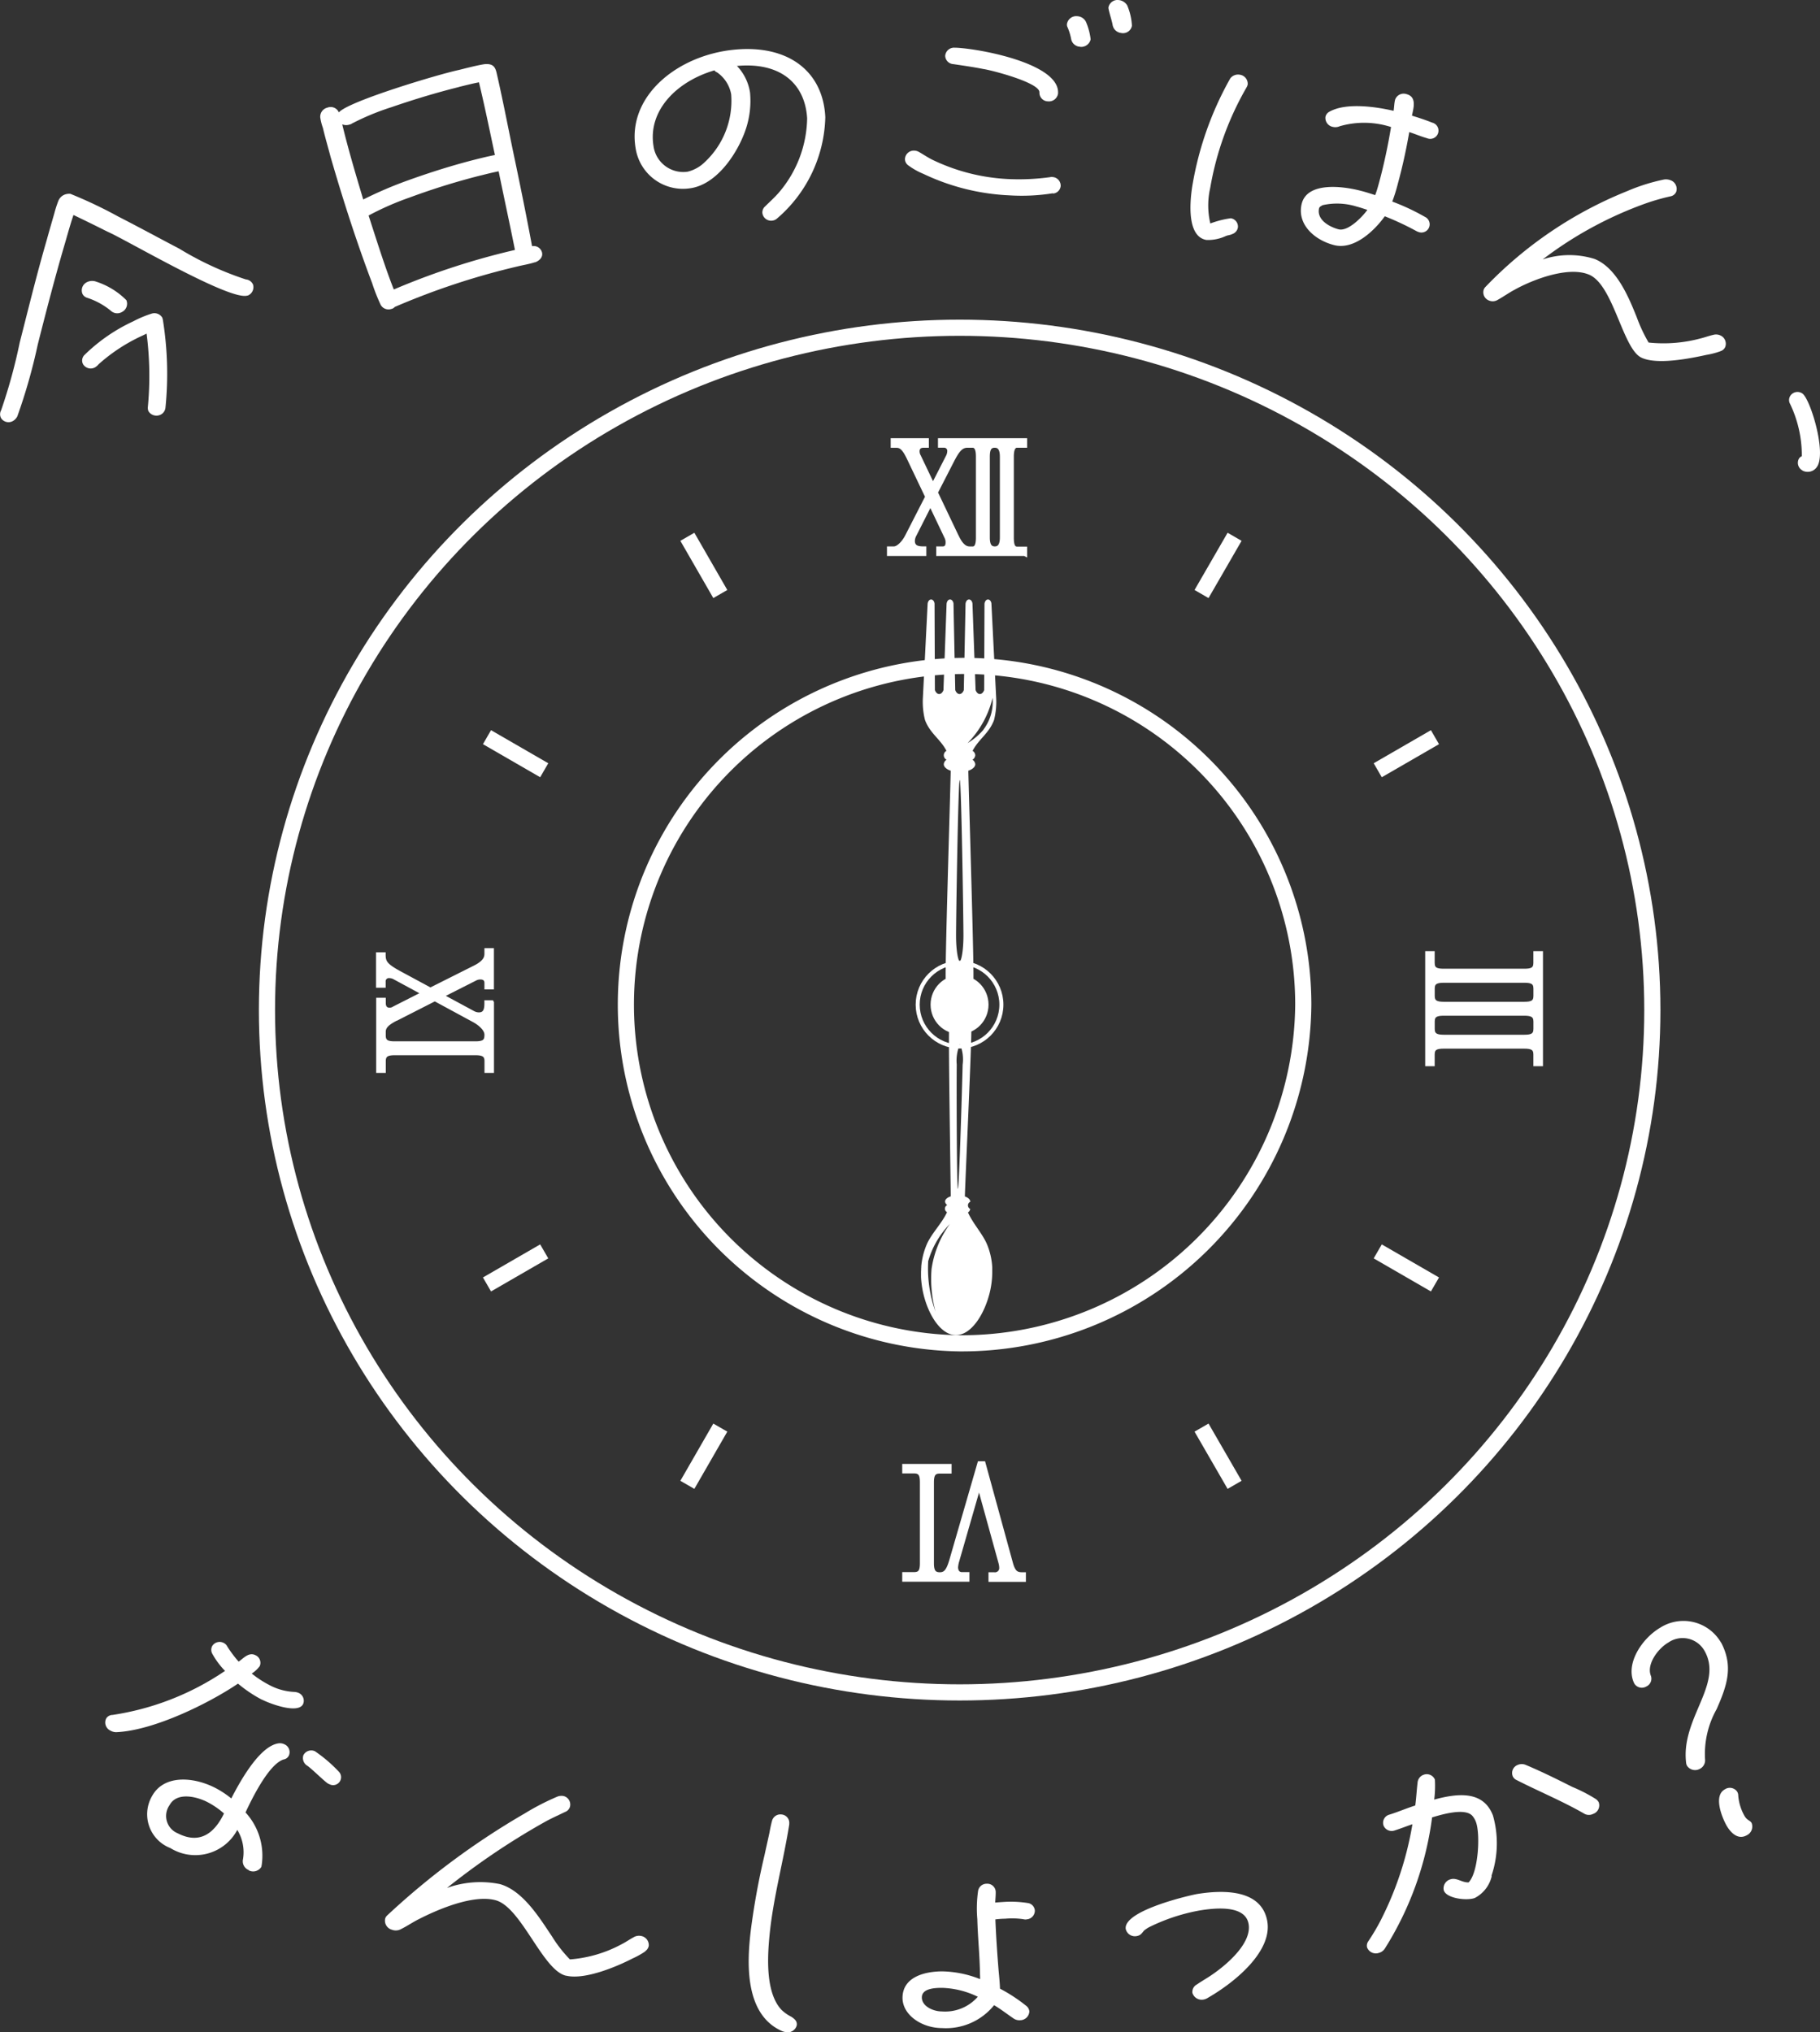 <svg xmlns="http://www.w3.org/2000/svg" width="112.678" height="125.805" viewBox="0 0 112.678 125.805">
  <rect x="0" y="0" width="112.678" height="125.805" fill="#333333" stroke="none"/>
  <g id="footer-w" transform="translate(-0.001 0.004)">
    <g id="グループ_297" data-name="グループ 297" transform="translate(0.001 -0.004)">
      <g id="グループ_294" data-name="グループ 294" transform="translate(16.528 20.289)">
        <ellipse id="楕円形_83" data-name="楕円形 83" cx="42.885" cy="42.241" rx="42.885" ry="42.241" fill="none" stroke="#fff" stroke-miterlimit="10" stroke-width="1"/>
        <g id="グループ_292" data-name="グループ 292" transform="translate(6.893 6.979)">
          <path id="パス_521" data-name="パス 521" d="M85.292,45.1H79.959V44.79h.251c.272,0,.329-.2.329-.387a.717.717,0,0,0-.079-.344l-1-2.1-1.009,1.99a.832.832,0,0,0-.093.358c0,.48.444.48.709.48V45.1H76.91V44.79h.279c.308,0,.651-.4.838-.766l1.253-2.448-1.124-2.355c-.286-.608-.487-.816-.787-.816h-.229V38.09h2.083V38.4h-.179c-.251,0-.394.122-.394.365a.612.612,0,0,0,.079.3l.888,1.861.945-1.847a.753.753,0,0,0,.079-.308.331.331,0,0,0-.358-.372h-.215V38.09h5.24V38.4h-.48c-.308,0-.344.415-.344.7V44.1c0,.48.093.7.344.7h.48v.308Zm-4.2-1.038c.308.644.587.73.816.73h.165c.279,0,.344-.308.344-.7V39.1c0-.48-.107-.7-.358-.7h-.3c-.422,0-.644.3-1,1l-.981,1.911,1.31,2.749ZM83.9,39.1c0-.422-.115-.7-.458-.7s-.444.243-.444.7v4.989c0,.458.122.7.451.7s.451-.272.451-.7V39.1Z" transform="translate(-45.278 -38.09)" fill="#fff" stroke="#fff" stroke-miterlimit="10" stroke-width="0.28"/>
          <path id="パス_522" data-name="パス 522" d="M123.46,89.293V82.45h.308v.594c0,.415.258.494.7.494h4.989c.444,0,.7-.079.7-.494V82.45h.315v6.843h-.315V88.7c0-.4-.243-.494-.7-.494h-4.989c-.451,0-.7.086-.7.494v.594Zm6-3.708c.458,0,.7-.093.7-.5v-.458c0-.4-.229-.5-.7-.5h-4.989c-.472,0-.7.107-.7.5v.458c0,.4.243.5.7.5Zm0,2.04c.458,0,.7-.093.7-.5v-.458c0-.4-.243-.5-.7-.5h-4.989c-.458,0-.7.093-.7.5v.458c0,.4.243.5.7.5Z" transform="translate(-58.506 -50.696)" fill="#fff" stroke="#fff" stroke-miterlimit="10" stroke-width="0.28"/>
          <path id="パス_523" data-name="パス 523" d="M81.007,126.742v.308h-.594c-.415,0-.5.251-.5.7v4.989c0,.458.107.7.5.7.336,0,.53-.172.737-.895l1.732-5.977h.229l1.7,6.2c.186.673.444.673.795.673v.315H83.57v-.315h.222a.4.4,0,0,0,.444-.415,1.311,1.311,0,0,0-.05-.329l-1.339-4.846-1.382,4.8a1.791,1.791,0,0,0-.057.336c0,.3.165.444.372.444h.329v.315H78.23v-.315h.594c.4,0,.5-.222.5-.7v-4.989c0-.472-.093-.7-.5-.7H78.23v-.308h2.777Z" transform="translate(-45.653 -63.234)" fill="#fff" stroke="#fff" stroke-miterlimit="10" stroke-width="0.28"/>
          <path id="パス_524" data-name="パス 524" d="M39.742,85.426v4.209h-.308V89.04c0-.394-.229-.5-.7-.5H33.744c-.458,0-.7.093-.7.5v.594h-.315V85.261h.315v.193c0,.258.122.422.372.422a.5.5,0,0,0,.286-.086l1.861-.945-1.847-1a.7.7,0,0,0-.308-.079.338.338,0,0,0-.372.372v.222H32.72V82.448h.315c0,.472.115.68,1,1.16l1.911,1.031L38.7,83.257c.673-.336.73-.644.73-.866v-.2h.308v2.276h-.308v-.258c0-.258-.165-.358-.387-.358a.7.7,0,0,0-.344.086L36.6,85l1.99,1.074a.763.763,0,0,0,.358.093c.48,0,.48-.458.48-.752h.308Zm-5.884.959c-.566.286-.816.508-.816.845v.229c0,.415.251.5.7.5h4.989c.594,0,.7-.179.7-.551s-.451-.723-.766-.895L36.22,85.189l-2.355,1.2Z" transform="translate(-32.72 -50.622)" fill="#fff" stroke="#fff" stroke-miterlimit="10" stroke-width="0.28"/>
          <line id="線_105" data-name="線 105" x2="2.04" y2="3.543" transform="translate(19.134 5.963)" fill="none" stroke="#fff" stroke-miterlimit="10" stroke-width="1"/>
          <line id="線_106" data-name="線 106" x2="3.543" y2="2.047" transform="translate(6.729 18.368)" fill="none" stroke="#fff" stroke-miterlimit="10" stroke-width="1"/>
          <line id="線_107" data-name="線 107" y1="2.047" x2="3.543" transform="translate(6.729 50.201)" fill="none" stroke="#fff" stroke-miterlimit="10" stroke-width="1"/>
          <line id="線_108" data-name="線 108" y1="3.543" x2="2.04" transform="translate(19.134 61.11)" fill="none" stroke="#fff" stroke-miterlimit="10" stroke-width="1"/>
          <line id="線_109" data-name="線 109" x1="2.047" y1="3.543" transform="translate(50.967 61.11)" fill="none" stroke="#fff" stroke-miterlimit="10" stroke-width="1"/>
          <line id="線_110" data-name="線 110" x1="3.543" y1="2.047" transform="translate(61.876 50.201)" fill="none" stroke="#fff" stroke-miterlimit="10" stroke-width="1"/>
          <line id="線_111" data-name="線 111" x1="3.543" y2="2.047" transform="translate(61.876 18.368)" fill="none" stroke="#fff" stroke-miterlimit="10" stroke-width="1"/>
          <line id="線_112" data-name="線 112" x1="2.047" y2="3.543" transform="translate(50.967 5.963)" fill="none" stroke="#fff" stroke-miterlimit="10" stroke-width="1"/>
        </g>
        <path id="パス_525" data-name="パス 525" d="M82.925,77.087c.73-.229.157-1.3.014-1.654.079-.057-.279-11.446-.308-12.992.258-.086.429-.236.429-.4a.366.366,0,0,0-.172-.279.355.355,0,0,0,.172-.279.334.334,0,0,0-.165-.272c.365-.716,1.031-1.088,1.331-1.918a4.624,4.624,0,0,0,.129-1.367h0l-.293-5.8c0-.157-.1-.286-.215-.286s-.208.129-.215.286l-.021,5.326c-.057.15-.157.243-.265.243s-.208-.093-.265-.243l-.193-5.326c0-.157-.1-.286-.215-.286s-.208.129-.215.286l-.107,5.326c-.057.15-.157.243-.265.243s-.208-.093-.265-.243l-.107-5.326c0-.157-.1-.286-.215-.286s-.208.129-.215.286l-.193,5.326c-.057.15-.157.243-.265.243s-.208-.093-.265-.243l-.021-5.326c0-.157-.1-.286-.215-.286s-.208.129-.215.286l-.293,5.8h0a4.638,4.638,0,0,0,.129,1.367c.3.83.966,1.2,1.331,1.918a.31.31,0,0,0,.007.551.355.355,0,0,0-.172.279c0,.165.172.315.429.4-.029,1.51-.372,12.5-.308,12.971v.036c-.15.372-.694,1.41.029,1.632M82.1,63.021c.1,0,.229,8.69.229,9.621s-.129,1.589-.229,1.589-.229-.659-.229-1.589S82,63.021,82.1,63.021Zm1.46-3.107a3.983,3.983,0,0,1-.974.816,5.988,5.988,0,0,0,1.546-2.8,2.852,2.852,0,0,1-.573,1.976Z" transform="translate(-39.209 -35.018)" fill="#fff"/>
        <path id="パス_526" data-name="パス 526" d="M81.435,87.11c-.558.165-.179.959-.05,1.281a.254.254,0,0,1,.014.072c-.05.587.093,9.155.1,10.351-.208.064-.344.186-.351.315a.282.282,0,0,0,.136.222.249.249,0,0,0-.014.444c-.329.709-.988,1.346-1.267,2.019a4.486,4.486,0,0,0-.329,1.331v.014a.694.694,0,0,1-.007.122,1.5,1.5,0,0,1-.007.179v.358a6.051,6.051,0,0,0,.1.816c.279,1.41,1.081,2.756,2.047,2.77h0c.966.014,1.8-1.31,2.126-2.713a5.785,5.785,0,0,0,.122-.809c.007-.122.014-.236.014-.358V103.2a4.34,4.34,0,0,0-.293-1.339c-.258-.68-.9-1.346-1.21-2.054a.281.281,0,0,0,.136-.215.246.246,0,0,1,.007-.444c0-.136-.129-.258-.336-.329.036-1.188.429-9.692.4-10.337a.182.182,0,0,1,.014-.086c.143-.322.537-1.088-.014-1.274m-.83,11.224c-.079,0-.086-6.943-.072-7.688a2.548,2.548,0,0,1,.2-1.267,2.455,2.455,0,0,1,.165,1.274c-.014.744-.215,7.681-.293,7.681Zm-1.847,4.51a5.388,5.388,0,0,1,1.346-2.326,6.249,6.249,0,0,0-1.131,2.785,7.782,7.782,0,0,0,.243,2.627,7.83,7.83,0,0,1-.451-3.078Z" transform="translate(-39.166 -45.041)" fill="#fff"/>
        <path id="パス_527" data-name="パス 527" d="M74.541,99.523A20.969,20.969,0,1,1,95.823,78.557,21.147,21.147,0,0,1,74.541,99.523h0Z" transform="translate(-31.664 -36.652)" fill="none" stroke="#fff" stroke-miterlimit="10" stroke-width="1"/>
        <g id="グループ_293" data-name="グループ 293" transform="translate(40.287 39.313)">
          <circle id="楕円形_84" data-name="楕円形 84" cx="2.591" cy="2.591" r="2.591" fill="none" stroke="#fff" stroke-miterlimit="10" stroke-width="0.25"/>
          <ellipse id="楕円形_85" data-name="楕円形 85" cx="1.654" cy="1.682" rx="1.654" ry="1.682" transform="translate(0.938 0.909)" fill="#fff" stroke="#fff" stroke-miterlimit="10" stroke-width="0.28"/>
        </g>
      </g>
      <g id="グループ_295" data-name="グループ 295">
        <path id="パス_528" data-name="パス 528" d="M15.333,23.051c-1.024.394-7.545-3.465-8.683-3.951q-1.042-.526-2.1-1.031c-.186.551-.344,1.117-.5,1.661-.623,2.112-1.174,4.238-1.711,6.357a34.806,34.806,0,0,1-1.267,4.452.72.72,0,0,1-.229.258.549.549,0,0,1-.766-.136.5.5,0,0,1-.007-.5,33.636,33.636,0,0,0,1.152-4.195c.537-2.1,1.059-4.238,1.675-6.357.15-.544.308-1.088.465-1.632a7.192,7.192,0,0,1,.243-.759.7.7,0,0,1,.344-.387.8.8,0,0,1,.408-.072,27.667,27.667,0,0,1,2.971,1.41c1.274.651,2.52,1.331,3.78,1.99a19.684,19.684,0,0,0,4.116,1.9.528.528,0,0,1,.444.322.56.56,0,0,1-.336.68Zm-5.254,1.475a20.986,20.986,0,0,1,.165,5.483.541.541,0,0,1-.3.422.582.582,0,0,1-.752-.215.56.56,0,0,1-.036-.272,20.384,20.384,0,0,0-.079-4.531c-.107.05-.215.107-.329.157a10.762,10.762,0,0,0-2.641,1.739.831.831,0,0,1-.222.193A.551.551,0,0,1,5.14,27.3a.486.486,0,0,1,.064-.537,10.741,10.741,0,0,1,3.049-2.112,6.938,6.938,0,0,1,1.124-.472.564.564,0,0,1,.673.251c.014.029.014.072.029.1Zm-2.541-.444A.576.576,0,0,1,6.865,24a4.486,4.486,0,0,0-1.453-.8.479.479,0,0,1-.3-.236.564.564,0,0,1,.272-.737.73.73,0,0,1,.487-.057,4.662,4.662,0,0,1,1.954,1.174.571.571,0,0,1-.286.737Z" transform="translate(-0.001 -4.76)" fill="#fff"/>
        <path id="パス_529" data-name="パス 529" d="M41,17.8c-.344.115-.759.179-1.131.272a45.171,45.171,0,0,0-7.559,2.5.36.36,0,0,1-.208.122.553.553,0,0,1-.666-.265,11.707,11.707,0,0,1-.523-1.331c-.372-.981-.716-1.954-1.052-2.942-.544-1.611-1.052-3.25-1.525-4.889-.157-.6-.329-1.174-.472-1.782a3.374,3.374,0,0,1-.157-.6.573.573,0,0,1,.429-.651.551.551,0,0,1,.716.293c.587-.694,6.256-2.384,7.43-2.627.372-.093,1.281-.329,1.646-.365.472-.021.6.179.687.53.358,1.553.666,3.142.988,4.71.422,2,.838,4.023,1.21,6.034a.53.53,0,0,1,.616.387c.072.3-.165.515-.437.616ZM36.291,6.954c-1.41.351-2.82.78-4.195,1.253a15.423,15.423,0,0,0-2.434,1.009.4.4,0,0,1-.15.064.652.652,0,0,1-.451-.014c.379,1.575.838,3.107,1.3,4.653a25.113,25.113,0,0,1,2.777-1.188c1.353-.487,2.756-.931,4.166-1.288.394-.1.809-.2,1.21-.279-.322-1.5-.63-3.014-.988-4.5-.415.079-.823.186-1.238.286Zm1.31,5.483A43.181,43.181,0,0,0,33.22,13.8a17.672,17.672,0,0,0-2.527,1.11l.387,1.2c.365,1.124.737,2.269,1.174,3.379a45.04,45.04,0,0,1,7.5-2.448c-.322-1.618-.68-3.25-1.009-4.868-.379.072-.766.172-1.138.265Z" transform="translate(-7.873 -1.568)" fill="#fff"/>
        <path id="パス_530" data-name="パス 530" d="M63.7,14.735a.533.533,0,0,1-.315.129A.542.542,0,0,1,62.8,14.4a.494.494,0,0,1,.179-.429c.286-.286.573-.537.845-.852A7.241,7.241,0,0,0,65.57,8.528C65.434,6.3,63.83,5.042,61.225,5.286a3.038,3.038,0,0,1,.809,1.646A5.521,5.521,0,0,1,61.8,9.115c-.444,1.41-1.747,3.508-3.479,3.744A2.963,2.963,0,0,1,54.954,10.4c-.558-3.221,2.555-5.77,6.092-6.12,3.329-.329,5.512,1.317,5.648,4.18A8.52,8.52,0,0,1,63.7,14.735ZM59.972,5.679c-.064-.043-.107-.057-.136-.122-2.319.673-4.13,2.47-3.78,4.674a1.86,1.86,0,0,0,2.119,1.6,2.3,2.3,0,0,0,1.074-.608,5.188,5.188,0,0,0,1.618-4.18,2.1,2.1,0,0,0-.895-1.374Z" transform="translate(-15.599 -1.203)" fill="#fff"/>
        <path id="パス_531" data-name="パス 531" d="M87.433,11.96a12.193,12.193,0,0,1-2.706.129,13.782,13.782,0,0,1-5.319-1.331,4.31,4.31,0,0,1-.909-.508.486.486,0,0,1-.229-.408.548.548,0,0,1,.558-.523.636.636,0,0,1,.336.1c.265.15.523.329.8.465a12.114,12.114,0,0,0,4.775,1.2,14.236,14.236,0,0,0,2.527-.122.263.263,0,0,1,.129-.007.535.535,0,0,1,.515.558.514.514,0,0,1-.48.465ZM87.139,6.27a.535.535,0,0,1-.544-.551c.043-.608-3.006-1.389-3.486-1.453-.6-.122-1.231-.208-1.84-.3a.535.535,0,0,1-.508-.508.548.548,0,0,1,.6-.508h.079c1.532.072,6.464,1,6.306,2.849a.569.569,0,0,1-.616.472Zm1.99-3.379a.589.589,0,0,1-.566-.458,3.362,3.362,0,0,0-.222-.737.375.375,0,0,1-.043-.208A.583.583,0,0,1,88.943,1a.631.631,0,0,1,.537.358,3.918,3.918,0,0,1,.286,1.074.6.6,0,0,1-.644.465Zm2.534-.852a.6.6,0,0,1-.537-.5c-.036-.243-.272-.945-.258-1.081A.571.571,0,0,1,91.506,0a.691.691,0,0,1,.523.329,3.715,3.715,0,0,1,.293,1.26.56.56,0,0,1-.659.451Z" transform="translate(-22.243 0.004)" fill="#fff"/>
        <path id="パス_532" data-name="パス 532" d="M105.522,16.334c-.122.05-.251.057-.372.107a2.59,2.59,0,0,1-1.2.243c-1.281-.215-.995-2.577-.873-3.343a20.334,20.334,0,0,1,2.348-6.657.61.61,0,0,1,.6-.229.568.568,0,0,1,.48.608.668.668,0,0,1-.072.179,18.761,18.761,0,0,0-2.248,6.221,4.846,4.846,0,0,0,.007,2.2,5.782,5.782,0,0,1,1.267-.322.519.519,0,0,1,.437.587.528.528,0,0,1-.372.4Zm11.561-.143a.621.621,0,0,1-.122-.05,17.619,17.619,0,0,0-1.969-.923c-.608.852-1.868,2.09-3.114,1.79-1.21-.3-2.312-1.26-2.04-2.52.308-1.417,2.52-1.145,3.651-.852.315.079.6.172.909.272.129-.336.222-.709.315-1.052.272-1.045.494-2.112.666-3.164a5.45,5.45,0,0,0-3.171-.05.678.678,0,0,1-.429.043.564.564,0,0,1-.458-.63.473.473,0,0,1,.251-.315c1.016-.566,2.82-.315,3.966-.05.036-.222.036-.465.093-.687a.56.56,0,0,1,.716-.344c.666.179.4.923.329,1.331.422.129.838.265,1.246.429a.51.51,0,1,1-.315.966c-.358-.1-.744-.265-1.1-.379-.186,1.074-.415,2.133-.7,3.171a10.334,10.334,0,0,1-.351,1.131,13.649,13.649,0,0,1,2.019.945.509.509,0,0,1-.394.938Zm-3.837-1.575a4.057,4.057,0,0,0-2.1-.086c-.086.05-.193.093-.222.193-.157.687.594,1.138,1.2,1.3s1.51-.809,1.79-1.2c-.215-.072-.451-.15-.666-.208Z" transform="translate(-29.259 -1.829)" fill="#fff"/>
        <path id="パス_533" data-name="パス 533" d="M142.955,26.154a5.045,5.045,0,0,1-.859.222c-1.009.222-3.028.623-4,.179,0,0-.014,0-.014-.007-1.174-.544-1.732-4.531-3.264-5.147-1.317-.537-3.543.351-4.6.945-.365.193-.687.429-1.052.63a.584.584,0,0,1-.5.043.546.546,0,0,1-.351-.687.477.477,0,0,1,.093-.15,25.061,25.061,0,0,1,8.776-5.941,11.873,11.873,0,0,1,2.291-.723.767.767,0,0,1,.4.043.569.569,0,0,1,.351.73.487.487,0,0,1-.365.272,13.334,13.334,0,0,0-1.525.437,23.6,23.6,0,0,0-6.371,3.465,5.24,5.24,0,0,1,3.214-.029c1.382.558,2.126,2.412,2.606,3.6a9.682,9.682,0,0,0,.737,1.575,8.848,8.848,0,0,0,3.228-.258c.265-.064.5-.157.766-.215a.635.635,0,0,1,.458.036.563.563,0,0,1,.286.723.474.474,0,0,1-.3.251Z" transform="translate(-36.455 -4.405)" fill="#fff"/>
        <path id="パス_534" data-name="パス 534" d="M155.562,38.752a.536.536,0,0,1-.222-.716.379.379,0,0,1,.186-.165,7.4,7.4,0,0,0-.723-3.228.488.488,0,0,1,0-.494.53.53,0,0,1,.737-.172c.487.272,1.518,3.622.938,4.531a.689.689,0,0,1-.916.251Z" transform="translate(-43.973 -9.63)" fill="#fff"/>
      </g>
      <g id="グループ_296" data-name="グループ 296" transform="translate(6.507 100.358)">
        <path id="パス_535" data-name="パス 535" d="M18.8,145.571a8.254,8.254,0,0,1-1.482-.995c-1.768,1.2-5.2,2.906-7.538,3.006a.717.717,0,0,1-.365-.1.555.555,0,0,1-.251-.759.469.469,0,0,1,.387-.208,16.826,16.826,0,0,0,6.965-2.727,4.909,4.909,0,0,1-.787-1.059.5.5,0,0,1-.007-.48.541.541,0,0,1,.723-.186.491.491,0,0,1,.215.222,7.365,7.365,0,0,0,.7.931c.3-.208.63-.616,1.052-.394a.515.515,0,0,1,.251.673,1.893,1.893,0,0,1-.494.458,6.692,6.692,0,0,0,1.1.716,3.627,3.627,0,0,0,1.553.422.758.758,0,0,1,.258.064.527.527,0,0,1,.272.68c-.3.644-2.054-.014-2.555-.272Zm-.809,10.551a.588.588,0,0,1-.372-.623,2.654,2.654,0,0,0-.344-1.868,2.941,2.941,0,0,1-4.145,1.124A2.243,2.243,0,0,1,12,151.533c.716-1.3,2.491-1.217,3.887-.515a5.771,5.771,0,0,1,1.016.666c.48-.931,1.7-3.207,2.9-3.407a.64.64,0,0,1,.379.05.53.53,0,0,1,.293.687.437.437,0,0,1-.336.258c-.931.3-1.983,2.484-2.355,3.278a3.955,3.955,0,0,1,1,3.271c-.014.029-.007.072-.021.1a.594.594,0,0,1-.78.215Zm-2.555-4.209c-.795-.4-1.933-.6-2.355.186a1.161,1.161,0,0,0,.515,1.747c1.51.773,2.369-.229,2.856-1.231A5.033,5.033,0,0,0,15.433,151.913Zm7.5-1.124c-.179-.072-1-.9-1.317-1.124a.555.555,0,0,1-.251-.659.546.546,0,0,1,.716-.243,8.882,8.882,0,0,1,1.5,1.288.492.492,0,0,1-.644.73Z" transform="translate(-9.091 -140.707)" fill="#fff"/>
        <path id="パス_536" data-name="パス 536" d="M49.416,164.928a5.034,5.034,0,0,1-.795.444c-.938.487-2.942,1.339-4.1,1.067H44.5c-1.439-.329-2.749-4.209-4.338-4.667-1.4-.394-3.644.587-4.775,1.167-.387.193-.723.43-1.117.623a.667.667,0,0,1-.551.029.58.58,0,0,1-.408-.709.477.477,0,0,1,.093-.15,46.924,46.924,0,0,1,8.547-6.342,15.1,15.1,0,0,1,2.033-1.045.708.708,0,0,1,.365-.029.541.541,0,0,1,.4.651.481.481,0,0,1-.293.329c-.458.222-.916.422-1.353.673a44.338,44.338,0,0,0-5.97,4.037,6.088,6.088,0,0,1,3.286-.236c1.439.415,2.47,2.133,3.214,3.236a8.224,8.224,0,0,0,1.11,1.424,8,8,0,0,0,3.236-.959c.251-.129.458-.279.7-.408a.65.65,0,0,1,.458-.086.573.573,0,0,1,.487.616.51.51,0,0,1-.222.329Z" transform="translate(-15.966 -144.488)" fill="#fff"/>
        <path id="パス_537" data-name="パス 537" d="M67.078,170.388a.929.929,0,0,1-.243-.057c-2.412-1.045-2.169-4.417-1.947-6.271a44.965,44.965,0,0,1,.845-4.624c.1-.465.208-.931.308-1.4.043-.236.093-.494.157-.723a.534.534,0,0,1,.587-.4.52.52,0,0,1,.48.566v.05c-.351,2.226-.959,4.424-1.2,6.664-.136,1.317-.329,3.715.73,4.825a2.461,2.461,0,0,0,.594.415c.215.143.365.272.344.515a.576.576,0,0,1-.659.444Z" transform="translate(-24.909 -144.944)" fill="#fff"/>
        <path id="パス_538" data-name="パス 538" d="M85.719,165.122a.758.758,0,0,1-.193-.021,4.789,4.789,0,0,0-1.11-.029,5.8,5.8,0,0,0-.608.043c.043,1.067.115,2.112.2,3.171.036.379.072.737.086,1.117a10,10,0,0,1,1.618,1.059.493.493,0,0,1,.2.351.576.576,0,0,1-.58.544.637.637,0,0,1-.437-.136c-.4-.272-.752-.551-1.167-.795a3.826,3.826,0,0,1-3.221,1.417c-1.253,0-2.477-.816-2.448-1.911.029-1.188,1.238-1.589,2.441-1.6a6.656,6.656,0,0,1,2.362.48c0-.1,0-.193-.007-.293-.014-1.152-.136-2.284-.165-3.414a7.674,7.674,0,0,1,.05-1.768.534.534,0,0,1,.53-.43.523.523,0,0,1,.558.48c.007.222-.021.465-.029.687.186-.021.379-.029.565-.043a6.605,6.605,0,0,1,1.5.079.507.507,0,0,1,.387.458.538.538,0,0,1-.523.544Zm-5.226,4.231c-.48,0-1.238.05-1.238.594s.7.866,1.246.866a2.687,2.687,0,0,0,2.219-.909,5.406,5.406,0,0,0-2.226-.551Z" transform="translate(-28.69 -146.65)" fill="#fff"/>
        <path id="パス_539" data-name="パス 539" d="M102.427,170.182a.679.679,0,0,1-.236.093.6.6,0,0,1-.7-.408.521.521,0,0,1,.286-.53c.329-.229.687-.422,1.016-.659.952-.666,2.405-1.961,2.169-3.114s-2.069-.959-3.035-.8a11.706,11.706,0,0,0-3.114,1.031,2.1,2.1,0,0,0-.322.215c-.136.172-.215.308-.487.344a.58.58,0,0,1-.644-.458c-.115-1.074,3.536-1.976,4.388-2.147,1.689-.279,3.951-.279,4.359,1.582C106.529,167.233,104.152,169.194,102.427,170.182Z" transform="translate(-34.174 -146.85)" fill="#fff"/>
        <path id="パス_540" data-name="パス 540" d="M125.951,159.489a2.042,2.042,0,0,1-1.052,1.36c-.515.186-1.761.021-1.918-.472a.579.579,0,0,1,.4-.68c.394-.136.723.208,1.138.186.616-.63.73-3.021.451-3.744a1.259,1.259,0,0,0-.222-.379c-.458-.508-1.9-.079-2.491.1a20.043,20.043,0,0,1-2.928,8.125.636.636,0,0,1-.372.265.581.581,0,0,1-.723-.336.467.467,0,0,1,.079-.394,13.1,13.1,0,0,0,.737-1.238,20.537,20.537,0,0,0,1.99-6c-.365.122-.716.265-1.081.379a.545.545,0,0,1-.709-.3.523.523,0,0,1,.365-.673c.537-.165,1.059-.394,1.6-.565.064-.472.086-.931.143-1.41a.561.561,0,0,1,.379-.494.547.547,0,0,1,.694.3,6.7,6.7,0,0,1-.043,1.238c1.475-.4,3.042-.558,3.636.981a6.26,6.26,0,0,1-.093,3.744Zm6.285-3.851a.576.576,0,0,1-.58-.021c-1.346-.773-2.792-1.367-4.166-2.069a.455.455,0,0,1-.251-.265.535.535,0,0,1,.322-.673.623.623,0,0,1,.494,0c.974.408,1.94.888,2.878,1.36a10,10,0,0,1,1.46.752.6.6,0,0,1,.179.2.561.561,0,0,1-.329.716Z" transform="translate(-40.102 -143.709)" fill="#fff"/>
        <path id="パス_541" data-name="パス 541" d="M146.666,141.537c.744,1.439.387,2.591-.286,4.109a5.656,5.656,0,0,0-.716,3.107.59.59,0,0,1-.322.587.6.6,0,0,1-.787-.179.5.5,0,0,1-.057-.143c-.379-2.813,2.369-4.932,1.1-7.037a1.556,1.556,0,0,0-2.2-.465c-.644.372-1.353,1.331-1.1,2.033a.53.53,0,0,1-.272.694.545.545,0,0,1-.744-.186.054.054,0,0,0-.014-.029c-.558-1.2.5-2.77,1.625-3.429a2.684,2.684,0,0,1,3.687.809,1.244,1.244,0,0,1,.079.129Zm1.052,9.456a3.043,3.043,0,0,0,.379,1.246c.165.3.351.279.451.458a.6.6,0,0,1-.308.759c-.594.329-1.059-.265-1.267-.644-.315-.587-.773-1.825-.086-2.2a.552.552,0,0,1,.766.143A.5.5,0,0,1,147.719,150.993Z" transform="translate(-46.609 -140.196)" fill="#fff"/>
      </g>
    </g>
  </g>
</svg>
